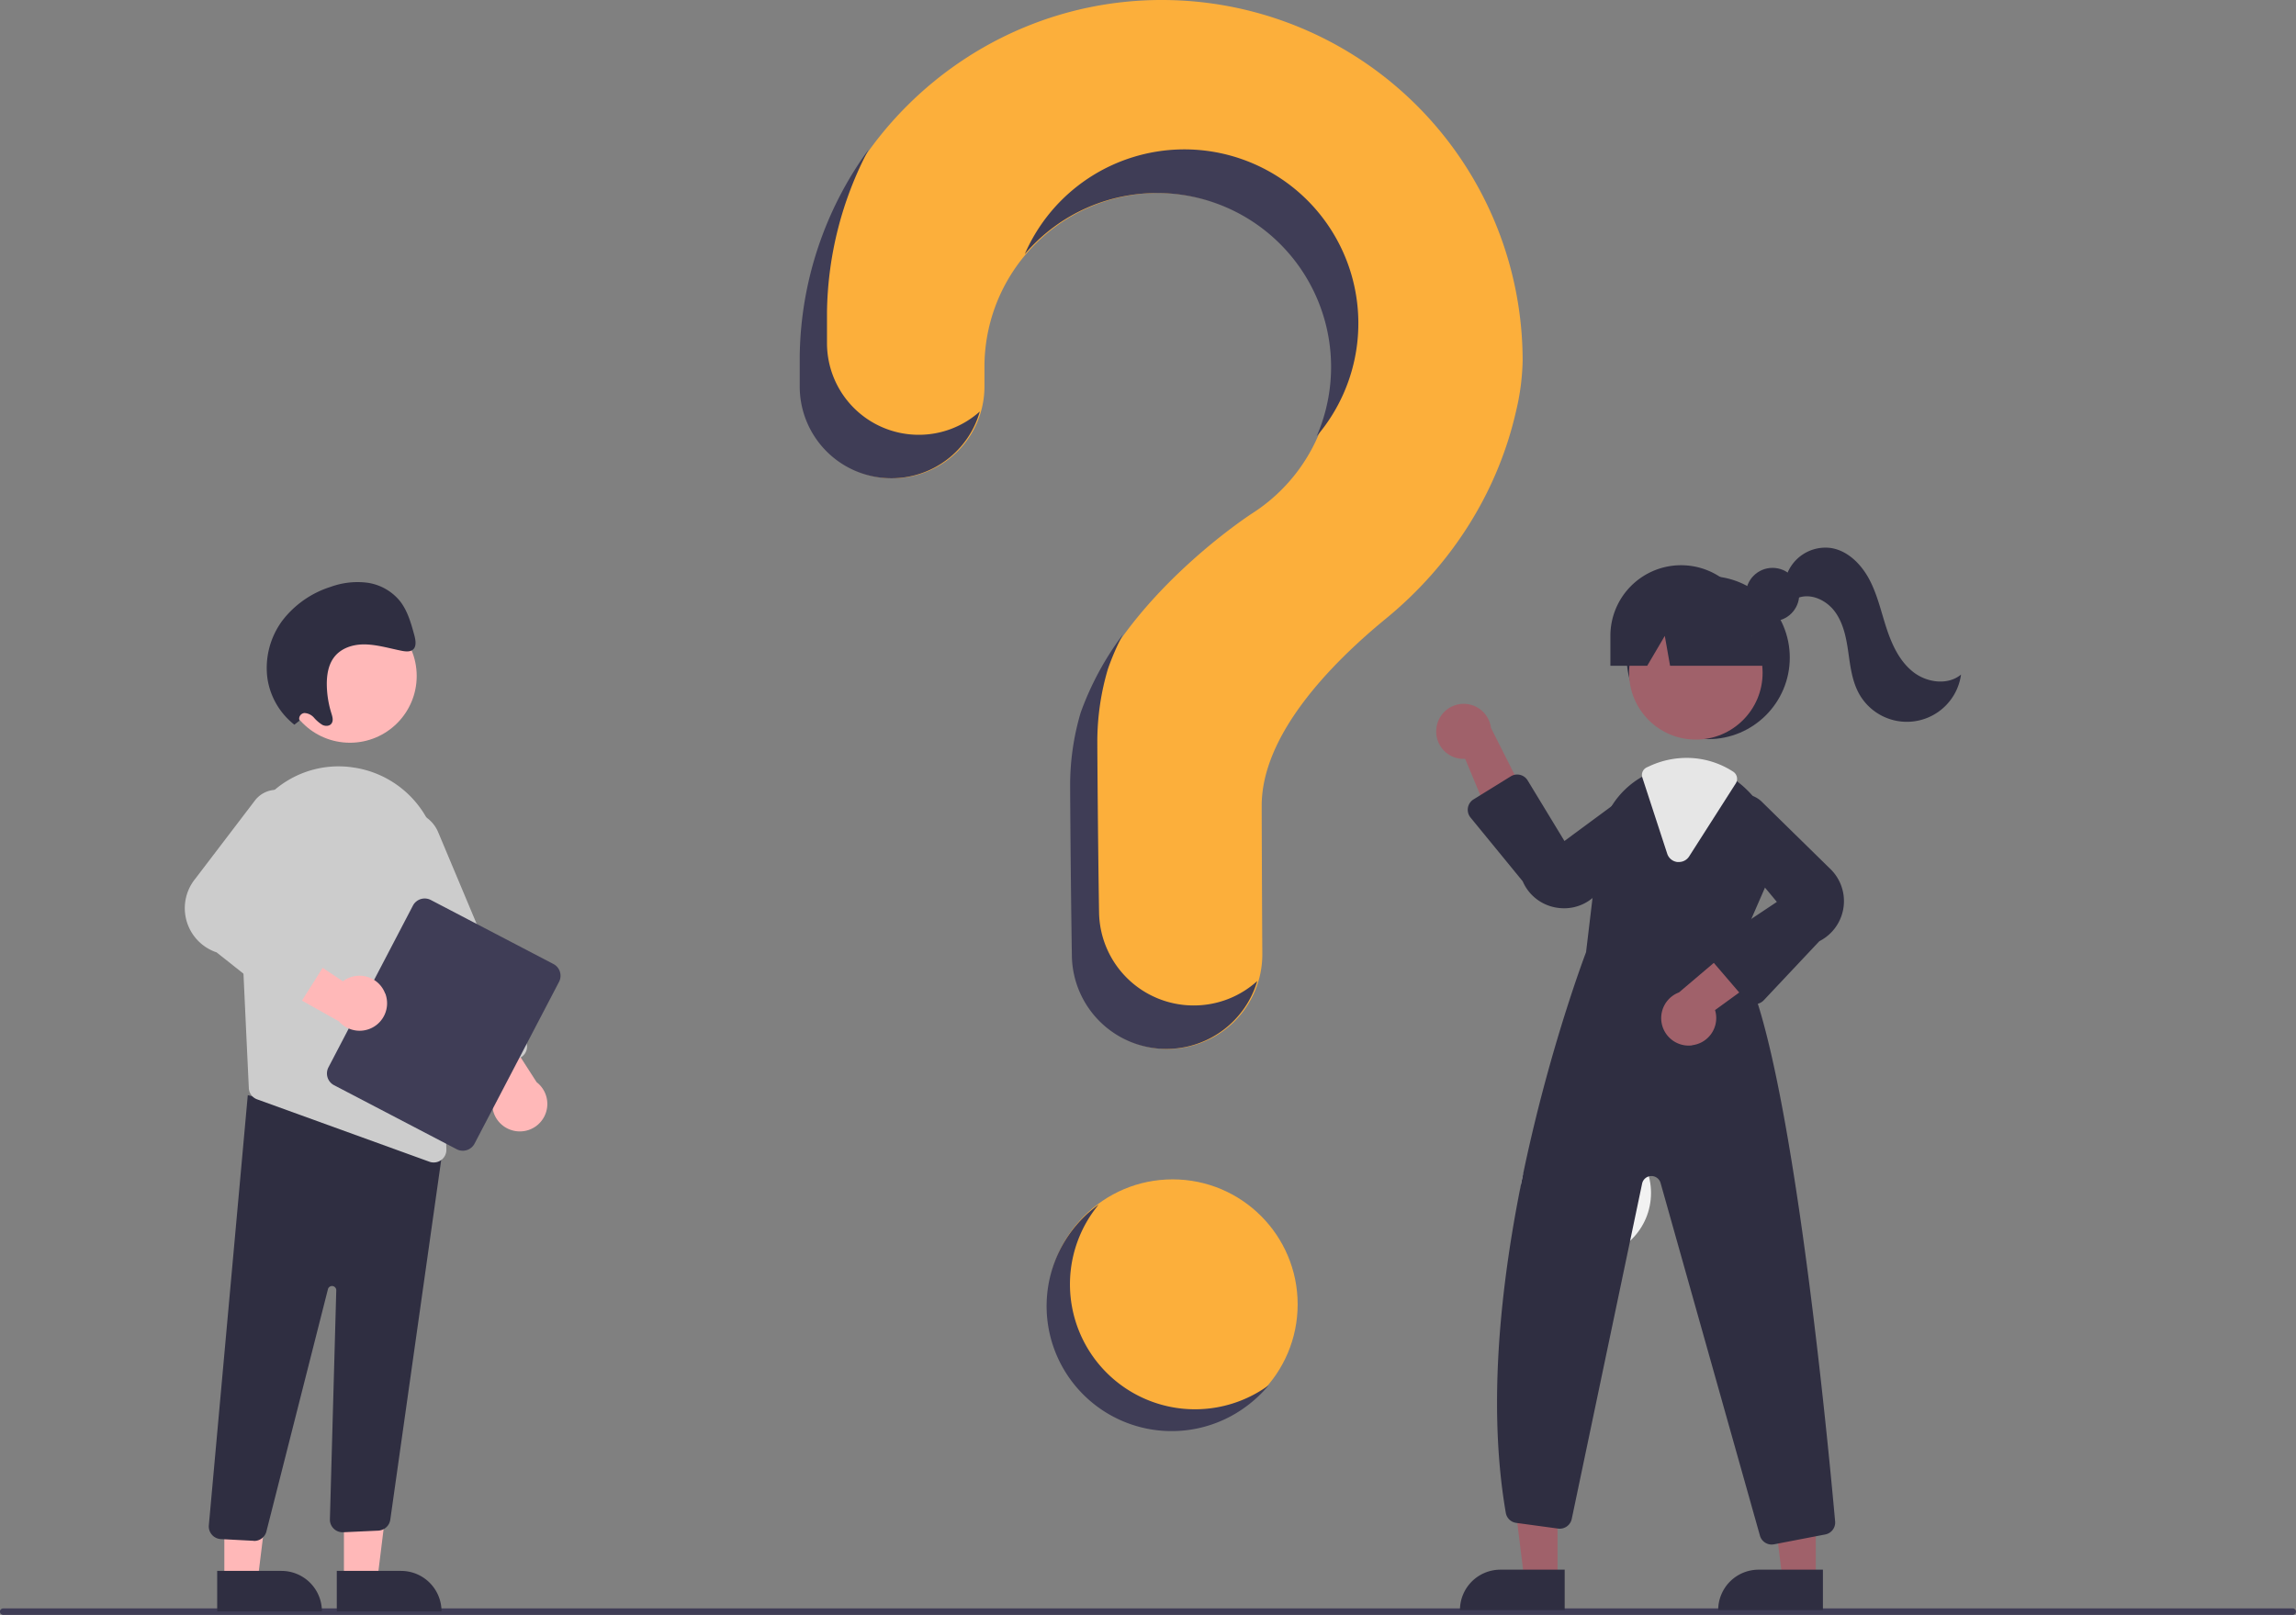 <svg id="Layer_1" data-name="Layer 1" xmlns="http://www.w3.org/2000/svg" viewBox="0 0 844.67 594.26"><rect x="0" y="0" width="844.67" height="594.26" fill="#808080" stroke="none"/><defs><style>.cls-1{fill:#fcaf3b;}.cls-2{fill:#f2f2f2;}.cls-3{fill:#3f3d56;}.cls-4{fill:#2f2e41;}.cls-5{fill:#a0616a;}.cls-6{fill:#e6e6e6;}.cls-7{fill:#ffb8b8;}.cls-8{fill:#ccc;}</style></defs><circle class="cls-1" cx="431.39" cy="480" r="46"/><circle class="cls-2" cx="521.39" cy="125" r="24"/><circle class="cls-2" cx="583.39" cy="439" r="24"/><path class="cls-1" d="M426.47,1c-71.9.51-130.76,58.93-131.78,130.82,0,.66,0,5.33,0,11.43A33.76,33.76,0,0,0,328.42,177h0a33.77,33.77,0,0,0,33.76-33.78v0c0-4.15,0-7,0-7.2a64,64,0,1,1,98.52,53.88h0s-48,30.92-62.67,73.34h0A94.06,94.06,0,0,0,394.17,290c0,3.73.22,36.32.65,62.78A34.78,34.78,0,0,0,429.61,387h0a34.8,34.8,0,0,0,34.79-34.8V352c-.15-24.23-.23-52.44-.23-54.49,0-26,25.13-52,45.77-68.92,23.76-19.48,40.87-46,47.74-76a86.59,86.59,0,0,0,2.49-18.83A132.74,132.74,0,0,0,427.42,1Z" transform="translate(-0.01 -1)"/><path class="cls-3" d="M843.48,595.26H1.19a1.19,1.19,0,0,1,0-2.38H843.48a1.19,1.19,0,0,1,0,2.38Z" transform="translate(-0.01 -1)"/><circle class="cls-4" cx="628.44" cy="242" r="30"/><polygon class="cls-5" points="573.01 581.13 560.75 581.13 554.91 533.84 573.01 533.84 573.01 581.13"/><path class="cls-4" d="M552,578.63h23.64v14.88H537.11A14.88,14.88,0,0,1,552,578.63Z" transform="translate(-0.01 -1)"/><polygon class="cls-5" points="668.01 581.13 655.75 581.13 649.91 533.84 668.01 533.84 668.01 581.13"/><path class="cls-4" d="M647,578.63h23.64v14.88H632.11A14.88,14.88,0,0,1,647,578.63Z" transform="translate(-0.01 -1)"/><circle class="cls-5" cx="623.88" cy="247.61" r="24.56"/><path class="cls-4" d="M638.53,352.41l11-25.25a31.39,31.39,0,0,0-6.95-35.6,32,32,0,0,0-22.06-9.24,32,32,0,0,0-13.4,3l-1.07.5c-.69.33-1.37.69-2,1.06a31.66,31.66,0,0,0-15.7,23.88l-4.85,40.64c-1.22,3.19-44.74,118.39-29.52,206.34a4.48,4.48,0,0,0,3.82,3.67l15.43,2.1a4.51,4.51,0,0,0,5-3.53l25.89-123.41a3.5,3.5,0,0,1,6.8-.23L647.47,566.1a4.48,4.48,0,0,0,4.31,3.28,6.4,6.4,0,0,0,.87-.08l18.85-3.63a4.48,4.48,0,0,0,3.63-4.81C672.36,530,657.64,375.24,638.53,352.41Z" transform="translate(-0.01 -1)"/><path class="cls-5" d="M528.44,269.05a10.05,10.05,0,0,0,8.82,11.15,9.53,9.53,0,0,0,1.77.05l13.73,33,10.39-15.4-14.63-29a10.11,10.11,0,0,0-20.08.17Z" transform="translate(-0.01 -1)"/><path class="cls-5" d="M622.53,385.63a10.06,10.06,0,0,0,8.79-11.18,9.46,9.46,0,0,0-.37-1.74l28.89-21-17.39-6.51-24.76,21a10.11,10.11,0,0,0,4.84,19.49Z" transform="translate(-0.01 -1)"/><path class="cls-4" d="M575.44,335.24a17.41,17.41,0,0,1-3.3-.32,16.36,16.36,0,0,1-11.95-9.62L541,301.85a4.5,4.5,0,0,1,.63-6.34,4.14,4.14,0,0,1,.48-.34l13.68-8.47a4.5,4.5,0,0,1,6.2,1.45l0,0,13.56,22.33,26-19.19a9.72,9.72,0,0,1,11.31,15.56l-25.91,23.64A16.26,16.26,0,0,1,575.44,335.24Z" transform="translate(-0.01 -1)"/><path class="cls-4" d="M645.59,370.51h-.11a4.51,4.51,0,0,1-3.31-1.57L630,354.75a4.51,4.51,0,0,1,.48-6.35l.44-.32,22.78-15.19-20.64-24.81A9.73,9.73,0,0,1,648,295.89L673,320.41a16.53,16.53,0,0,1-3.67,26.94L648.86,369.1A4.49,4.49,0,0,1,645.59,370.51Z" transform="translate(-0.01 -1)"/><path class="cls-6" d="M617.64,318.21a5.63,5.63,0,0,1-.58,0,4.46,4.46,0,0,1-3.71-3.07l-9.14-28a3.08,3.08,0,0,1,1.59-3.73l.3-.14.81-.37a32.43,32.43,0,0,1,13.6-3A31.34,31.34,0,0,1,637.67,285a3.14,3.14,0,0,1,.9,4.3l-17.15,26.86A4.43,4.43,0,0,1,617.64,318.21Z" transform="translate(-0.01 -1)"/><circle class="cls-4" cx="652.09" cy="218.79" r="9.82"/><path class="cls-4" d="M618.45,209h0a26,26,0,0,0-26,26v11H606l6.47-11,1.94,11h41.06l-11-11A26,26,0,0,0,618.45,209Z" transform="translate(-0.01 -1)"/><path class="cls-4" d="M657.15,213.06a15.14,15.14,0,0,1,16.48-10.39c6.25,1,11.2,6.07,14.15,11.69s4.3,11.9,6.29,17.93,4.79,12.08,9.79,16,12.68,5,17.59.95A20.12,20.12,0,0,1,684,256.4c-2.59-4.61-3.26-10-4-15.25s-1.77-10.65-4.86-14.94-8.89-7.1-13.8-5.14Z" transform="translate(-0.01 -1)"/><path class="cls-3" d="M338,161h0a33.75,33.75,0,0,1-33.75-33.75c0-6.1,0-10.77,0-11.43A131.54,131.54,0,0,1,319.57,56a131.83,131.83,0,0,0-25.35,75.91c0,.66,0,5.33,0,11.43A33.75,33.75,0,0,0,328,177h0a33.76,33.76,0,0,0,32.48-24.59A33.59,33.59,0,0,1,338,161Z" transform="translate(-0.01 -1)"/><path class="cls-3" d="M428.75,72.11a64,64,0,0,1,55.66,89.41A64,64,0,1,0,377,94.54,63.85,63.85,0,0,1,428.75,72.11Z" transform="translate(-0.01 -1)"/><path class="cls-3" d="M439.13,371h0a34.79,34.79,0,0,1-34.79-34.22c-.42-26.46-.64-59.06-.64-62.78a94.06,94.06,0,0,1,3.88-26.77h0a94.54,94.54,0,0,1,5.5-12.7,109.93,109.93,0,0,0-15.5,28.7h0A94.06,94.06,0,0,0,393.7,290c0,3.72.22,36.32.64,62.78A34.79,34.79,0,0,0,429.13,387h0A34.81,34.81,0,0,0,462.54,362,34.71,34.71,0,0,1,439.13,371Z" transform="translate(-0.01 -1)"/><polygon class="cls-7" points="126.53 581.59 138.79 581.58 144.63 534.3 126.53 534.3 126.53 581.59"/><path class="cls-4" d="M162.44,594H123.91V579.08h23.65A14.89,14.89,0,0,1,162.44,594Z" transform="translate(-0.01 -1)"/><polygon class="cls-7" points="82.53 581.59 94.79 581.58 100.63 534.3 82.53 534.3 82.53 581.59"/><path class="cls-4" d="M118.44,594H79.91V579.08h23.65A14.89,14.89,0,0,1,118.44,594Z" transform="translate(-0.01 -1)"/><path class="cls-4" d="M93.25,568l-12-.63a4.66,4.66,0,0,1-4.42-4.91v-.06L91.17,404l65.91,17.78,6.35-1.73L143.58,560.32a4.7,4.7,0,0,1-4.36,3.94l-12.91.6a4.68,4.68,0,0,1-4.93-4.41c0-.12,0-.25,0-.38l2.34-84.2a1.56,1.56,0,0,0-3.09-.36L98.08,564.32a4.65,4.65,0,0,1-4.57,3.73Z" transform="translate(-0.01 -1)"/><circle class="cls-7" cx="128.74" cy="248.76" r="24.56"/><path class="cls-8" d="M87.85,321.92l2.7,58.27,1,21.19a4.64,4.64,0,0,0,3.07,4.18l63.34,22.94a4.35,4.35,0,0,0,1.6.28,4.63,4.63,0,0,0,4.66-4.62V424l-2.6-104.76a36.94,36.94,0,0,0-30.74-35.68l-1.86-.27a36.25,36.25,0,0,0-29.16,9.44,37.24,37.24,0,0,0-12,29.2Z" transform="translate(-0.01 -1)"/><path class="cls-7" d="M188.19,416.88a10.08,10.08,0,0,1-6.63-12.6,10.27,10.27,0,0,1,1.26-2.63l-21.47-28.56,18.53-1.15,17.55,27.3a10.11,10.11,0,0,1-9.24,17.64Z" transform="translate(-0.01 -1)"/><path class="cls-8" d="M173.09,396.48a4.65,4.65,0,0,1-2.54-2.52l-32.36-77.09a12.47,12.47,0,0,1,23-9.67v0l32.35,77.1a4.66,4.66,0,0,1-2.5,6.11l-14.36,6a4.63,4.63,0,0,1-3.58,0Z" transform="translate(-0.01 -1)"/><path class="cls-3" d="M120.85,393.76l31.07-59.51a4.89,4.89,0,0,1,6.58-2.06l45.11,23.56a4.87,4.87,0,0,1,2.06,6.57L174.6,421.83A4.88,4.88,0,0,1,168,423.9l-45.11-23.56A4.88,4.88,0,0,1,120.85,393.76Z" transform="translate(-0.01 -1)"/><path class="cls-7" d="M141.69,366.57a10.07,10.07,0,0,0-15.52-4.46L96.39,342.36l0,18.57,28.29,15.91a10.11,10.11,0,0,0,17.06-10.27Z" transform="translate(-0.01 -1)"/><path class="cls-8" d="M104,370.75,79.7,351.47a17.15,17.15,0,0,1-7.82-27.13l22.1-29a10.09,10.09,0,0,1,17.12,10.28l-17.48,28.6,25.7,12.19a4.67,4.67,0,0,1,2.22,6.22c-.09.17-.18.34-.28.5l-10.37,16.41a4.67,4.67,0,0,1-3.17,2.11l-.07,0A4.73,4.73,0,0,1,104,370.75Z" transform="translate(-0.01 -1)"/><path class="cls-4" d="M110.18,266.21a2.15,2.15,0,0,1,1.33-2.72,2.36,2.36,0,0,1,.53-.1,5,5,0,0,1,3.48,1.71,13.62,13.62,0,0,0,3.07,2.64c1.18.6,2.8.51,3.47-.63s.2-2.51-.18-3.75a36.87,36.87,0,0,1-1.63-9.77c-.11-3.7.41-7.57,2.46-10.45,2.64-3.73,7.37-5.14,11.84-5s8.88,1.49,13.31,2.36c1.53.3,3.33.45,4.35-.73s.69-3.3.23-5c-1.2-4.41-2.48-9-5.27-12.55a18.91,18.91,0,0,0-12.06-6.79,28.94,28.94,0,0,0-13.46,1.53A36.09,36.09,0,0,0,104,229.23a29.24,29.24,0,0,0-5.58,21.6,26.65,26.65,0,0,0,9.88,16.85Z" transform="translate(-0.01 -1)"/><path class="cls-3" d="M421.26,515.78a46,46,0,0,1-17.07-71.49,46,46,0,1,0,54.25,74.3,46.77,46.77,0,0,0,8.32-7.83A46,46,0,0,1,421.26,515.78Z" transform="translate(-0.01 -1)"/><path class="cls-2" d="M297,63" transform="translate(-0.01 -1)"/></svg>